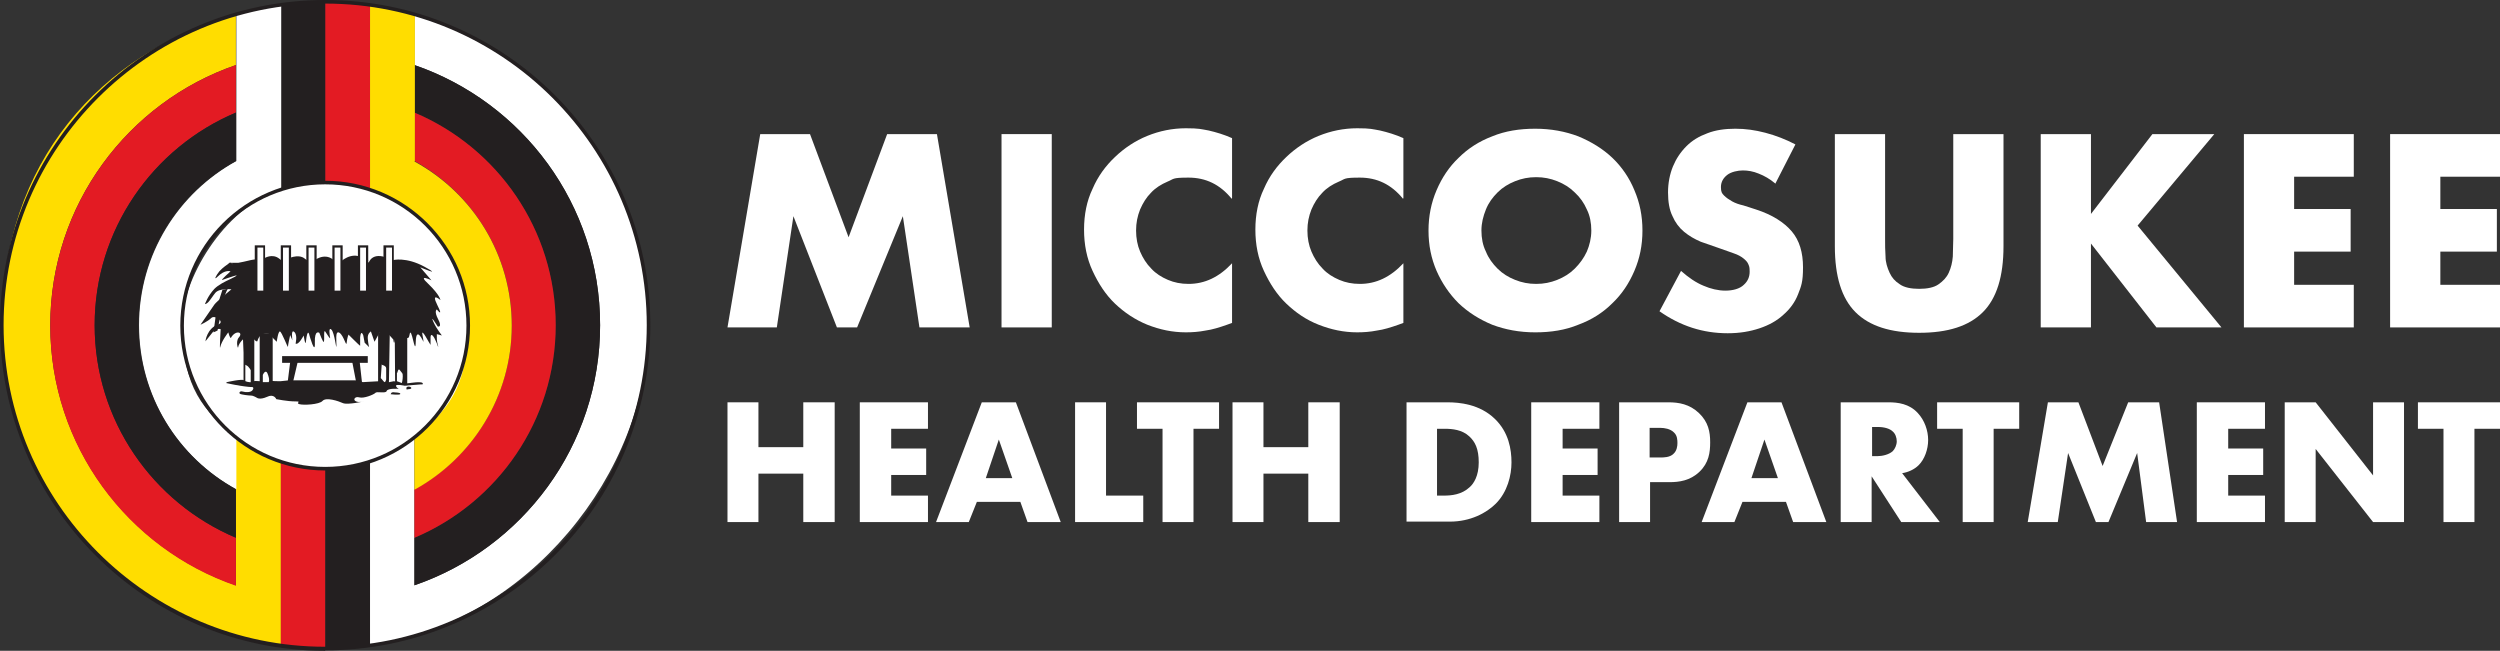 <svg xmlns="http://www.w3.org/2000/svg" viewBox="0 0 557.4 145.1"><rect x="0" y="0" width="557.4" height="145.1" fill="#333333" stroke="none"/><g><g id="Layer_1"><g><path d="M92.4,3.2c30.1,8.6,52.2,36.4,52.2,69.3s-27,66.6-62.2,71.4h0v-41.1c3.7-1.2,7-3,10-5.4v33.1c24.1-8.3,41.4-31.1,41.4-58s-17.3-49.7-41.4-58V3.2Z" fill="#fff"></path><path d="M92.4,14.5c24.1,8.3,41.4,31.1,41.4,58s-17.3,49.7-41.4,58v-10.6c18.5-7.8,31.5-26.1,31.5-47.4s-13-39.6-31.5-47.4v-10.6Z" fill="#231f20"></path><path d="M92.4,25.1c18.5,7.8,31.5,26.1,31.5,47.4s-13,39.6-31.5,47.4v-10.8c13-7.1,21.7-20.8,21.7-36.6s-8.8-29.5-21.7-36.6v-10.8Z" fill="#e31b23"></path><path d="M92.4,36c13,7.1,21.7,20.8,21.7,36.6s-8.8,29.5-21.7,36.6v-11.7c7.3-5.8,12-14.8,12-24.9s-9.2-26.1-21.9-30.3V1.1c3.4.5,6.7,1.2,10,2.1v32.7Z" fill="#fd0"></path><path d="M82.5,102.9c-3.1,1-6.5,1.6-10,1.6s-6.8-.6-10-1.6c-3.7-1.2-7-3-10-5.4-7.3-5.8-12-14.8-12-24.9s9.2-26.1,21.9-30.3c3.1-1,6.5-1.6,10-1.6s6.8.6,10,1.6c12.7,4.2,21.9,16.2,21.9,30.3s-4.7,19.1-12,24.9c-2.9,2.4-6.3,4.2-10,5.4" fill="#fff"></path><path d="M82.5,144h0c-3.3.5-6.6.7-10,.7h0v-40.2c3.5,0,6.8-.6,10-1.6v41.1Z" fill="#231f20"></path><path d="M82.5,1.1v41.1c-3.1-1-6.5-1.6-10-1.6V.4c3.4,0,6.7.2,10,.7" fill="#e31b23"></path><path d="M72.5,144.7h0c-3.4,0-6.7-.2-10-.7h0v-41.1c3.1,1,6.5,1.6,10,1.6v40.2Z" fill="#e31b23"></path><path d="M72.5.4v40.2c-3.5,0-6.8.6-10,1.6h0V1.1c3.3-.5,6.6-.7,10-.7" fill="#231f20"></path><path d="M62.6,144h0C27.5,139.1.4,109,.4,72.5S22.5,11.9,52.6,3.2h0v11.3C28.5,22.8,11.2,45.7,11.2,72.5s17.3,49.7,41.4,58v-33.1c2.9,2.4,6.3,4.2,10,5.4v41.1Z" fill="#fd0"></path><path d="M62.6,42.2h0c-12.7,4.2-21.9,16.2-21.9,30.3s4.7,19.1,12,24.9v11.7c-13-7.1-21.7-20.8-21.7-36.6s8.8-29.5,21.7-36.6V3.3h0c3.2-1,6.6-1.7,10-2.1v41.1Z" fill="#fff"></path><path d="M52.6,120v10.6c-24.1-8.3-41.4-31.1-41.4-58S28.5,22.8,52.6,14.5v10.6c-18.5,7.8-31.5,26.1-31.5,47.4s13,39.6,31.5,47.4" fill="#e31b23"></path><path d="M52.6,109.1v10.8c-18.5-7.8-31.5-26.1-31.5-47.4s13-39.6,31.5-47.4v10.8c-13,7.1-21.7,20.8-21.7,36.6s8.8,29.5,21.7,36.6" fill="#231f20"></path><path d="M72.5,145.1C32.5,145.1,0,112.5,0,72.5S32.5,0,72.5,0s72.5,32.5,72.5,72.5-32.5,72.5-72.5,72.5ZM72.5.8C33,.8.8,33,.8,72.5s32.2,71.7,71.7,71.7,71.7-32.2,71.7-71.7S112.1.8,72.5.8Z" fill="#231f20"></path><path d="M72.5,104.9c-17.8,0-32.3-14.5-32.3-32.3s14.5-32.3,32.3-32.3,32.3,14.5,32.3,32.3-14.5,32.3-32.3,32.3ZM72.5,41.1c-17.4,0-31.5,14.1-31.5,31.5s14.1,31.5,31.5,31.5,31.5-14.1,31.5-31.5-14.1-31.5-31.5-31.5Z" fill="#231f20"></path><path d="M51.8,58.9c.2-.1-.7-.3-.4-.3.2,0,1.5,0,1.7,0,1.7-.3,2.6-.6,3.3-.7.8-.1,2.5-.3,2.5-.3,0,0,1.8-1.2,3.4.1,1.6,1.4,1.6.1,1.6.1,0,0,2.6-1.4,4.1-.1,1.5,1.2,1.9.5,1.9.5,0,0,2.3-2,4.4-.3,2,1.8,1.6.5,1.6.5,0,0,2.3-2.3,4.8-1,2.5,1.4,1.1.5,1.1.5l.4.7s.7-2.6,4.4-1c.9.4,1,.4,1,.4,0,0,2.9-.8,7.1,1.5,4.2,2.3-1,.1-1,.1l2.5,2.9s-3.3-1.6-.7.8c2.6,2.5,2.7,3.6,2.7,3.6,0,0-2.2-1.9-.7,1.1,1.5,3-.1,1-.1,1,0,0-.7.3.3,2.2,1,1.9-.1,1.6-.1,1.6,0,0-1.8-2.9-1-1.1.8,1.8,2,3.1,1.9,3.1,0,0-1-.3-1.1-.3,0,0,0,.4,0,1,0,.6.2,1.4.3,1.7,0,.4-.2-.5-.5-1.1-.4-1-1.1-2-1.2-1v1.8c-.1,0-2.2-4.2-1.8-2.2.3,1.6.2,1.5.2,1.5,0,0-1.6-3.7-1.7,0-.1,3.7-1-4.1-1.4-1.5-.4,2.6-2.9-3.4-3.1-.1-.3,3.3-.5,1.1-.5,1.1l-1-1.1-2.1-.4-1.1,2-.8-2.3s-.8.4-.7,1.6c.1,1.2.3,1.9.3,1.9l-1-1-.3-1.6s-.5-1.5-.7.4v1.9c-.1,0-2.6-2.5-2.6-2.5,0,0-.3.7-.4,1.8-.1,1.1-.6-1.5-1.6-2.2-1.1-.7-.6,2.2-.7,3,0,1-.4-3-1.1-3.7-.7-.7-.4,1.2-.3,1.8.1.5-.7-.8-1.1-1.4-.4-.5-.1,1.9-.3,2.3-.1.4-1-2-1-2,0,0-1.1-.8-1,2.2.1,3-1.2-1.6-1.2-1.6,0,0-.4-2.1-.8,1.4-.1,1.1-.5-1.4-.5-1.4,0,0-1.1,2.2-1.8,1.8,0,0,.5-1.9-.3-2.6-.8-.7-.4,1.9-.4,1.9l-.5-1.2s-.5,2.2-.5,2.6-1.4-3.4-1.8-3.4-.7,2.3-.7,2.3l-1.8-1.8s-1.9-.5-2.5,1.6c-.1.5-1.1-.7-1.1-.7h-1.8c0,.1-1.2,1-1.4,2.1,0,.6-.6-1.2.1-2.1,1.2-1.3-.7-1.8-1.7,0-.2.3-.6-1.2-.6-1.2,0,0-1.5,1.9-1.8,3.3-.2,1,.1-4,.1-4,0,0-.8-.4-1.8.7-.5.6-1.6,2-1.6,2,0,0,.3-2.9,2.9-3.8,1.5-.5-.8-2.2-1.6-1.4-.8.8-2.4,1.5-2.4,1.5,0,0,2.6-3.8,3.1-4.5.5-.7,3.8-3.4,3.8-3.4,0,0-2.7-.3-3.6.8-.5.6-1.1,1.6-1.6,2.1-.4.4-.7.4-.7.4,0,0,.6-1.8,2.1-3.4.9-.9,2.3-1.6,3.6-2.2,3.7-1.8-1.2,0-1.8.2-.6.2,1.8-1.9,1.8-1.9,0,0-1.2-.5-2.9,1.2-.9.9-.4-.2.4-1.2.8-.9,1.9-1.6,1.9-1.6,0,0,.2-.2.5-.4" fill="#231f20"></path><rect x="57.1" y="54.9" width="1.8" height="10.1" fill="#fff"></rect><path d="M59.1,65.3h-2.3v-10.6h2.3v10.6ZM57.4,64.8h1.3v-9.6h-1.3v9.6Z" fill="#231f20"></path><rect x="62.9" y="54.9" width="1.8" height="10.1" fill="#fff"></rect><path d="M64.9,65.3h-2.3v-10.6h2.3v10.6ZM63.1,64.8h1.3v-9.6h-1.3v9.6Z" fill="#231f20"></path><rect x="68.6" y="54.9" width="1.8" height="10.1" fill="#fff"></rect><path d="M70.6,65.3h-2.3v-10.6h2.3v10.6ZM68.8,64.8h1.3v-9.6h-1.3v9.6Z" fill="#231f20"></path><rect x="74.3" y="54.9" width="1.8" height="10.1" fill="#fff"></rect><path d="M76.4,65.3h-2.3v-10.6h2.3v10.6ZM74.6,64.8h1.3v-9.6h-1.3v9.6Z" fill="#231f20"></path><rect x="80.1" y="54.9" width="1.8" height="10.1" fill="#fff"></rect><path d="M82.1,65.3h-2.3v-10.6h2.3v10.6ZM80.3,64.8h1.3v-9.6h-1.3v9.6Z" fill="#231f20"></path><rect x="85.8" y="54.9" width="1.8" height="10.1" fill="#fff"></rect><path d="M87.8,65.3h-2.3v-10.6h2.3v10.6ZM86.1,64.8h1.3v-9.6h-1.3v9.6Z" fill="#231f20"></path><rect x="62.9" y="79.4" width="19.1" height="1.5" fill="#231f20"></rect><path d="M50.6,85.2s3.5-.8,3.8-.4c.2.3,1.5.5,1.6.4.3-.4,1.9-.2,1.9-.2,0,0,.8-.4,1.6-.2.8.2,3,.2,3,.2l1.9-.2h14.9l1.6.4,3.6-.2,1.8.3,1.5-.3s1.5.2,1.9.4c.4.2,1.7,0,1.7,0,0,0,2.5-.4,2.8,0,.3.4-.3.3-.3.3l-3.7.3s-1.9-.4-1.9,0,.6.7.6.7c0,0-2.5-.2-2.7.5-.2.6-2.2,0-2.5.4-.4.4-2.6,1.3-3.6,1-1-.3-1.5.6-.7.9.7.3,1.7,0,1.7,0,0,0-3.5.8-4.6.4-1.1-.5-3.8-1.4-4.6-.5-.7.8-4.3,1-5.2.7-.9-.3.8-.6-.9-.6s-4.2-.5-4.2-.5c0,0-.5-1.3-2.1-.5-1.6.7-2.2.2-2.2.2,0,0-.8-.5-1.3-.5-.5,0-2.2-.2-2.5-.4-.3-.2,0-.7.6-.5.7.2,1.7.2,2.1-.2.4-.4.4-.9-.2-.8-.5,0-2.7-.3-3-.4-.3,0-2.6-.5-2.6-.5" fill="#231f20"></path><path d="M87.1,87.9s1.8.2,2.1,0c.3-.3-.7-.4-1-.4s-.8-.2-1,.2" fill="#231f20"></path><path d="M90.8,86.8s1,0,.9-.3c0-.3-1-.5-1.1,0,0,.4.2.4.2.4" fill="#231f20"></path><path d="M49.6,64.6s-1.1,3.2-1.1,3.9.8-.5.8-.5c0,0,1.2-3.3,1.5-3.6" fill="#231f20"></path><path d="M48.1,70.4l-.5,3.7.9-.4s.5-3,.8-3.3" fill="#231f20"></path><polygon points="54.3 73.6 54.3 85.4 54.7 85.5 54.7 73.8 54.3 73.6" fill="#231f20"></polygon><rect x="55.9" y="74.6" width=".8" height="11.2" fill="#231f20"></rect><path d="M54.6,81.3s.5.2.7.4c.2.2.7.9.7.9v-8h-1.9" fill="#231f20"></path><polyline points="60.8 85.5 60.8 74.3 57.9 74.3 57.9 85.5" fill="#231f20"></polyline><path d="M58.6,85.1v-1.5s.7-1.7,1.2.1c.4,1.2.1,1.5.1,1.5h-1.3Z" fill="#fff"></path><polyline points="64.7 80.7 64.1 85.5 64.9 85.5 65.3 85.3 66.4 80.6" fill="#231f20"></polyline><polyline points="78.5 80.5 79.6 86.2 80.8 86.1 80.2 80.7" fill="#231f20"></polyline><polygon points="84.3 74.4 84.3 86 86.7 86.2 86.9 74.5 85.9 73 84.3 74.4" fill="#231f20"></polygon><polygon points="88 72.8 88.1 85.7 90.8 85.9 90.8 74.3 88 72.8" fill="#231f20"></polygon><path d="M85,81.3s1.1.2,1.1.8v2.5s-.2.9-.5.5c-.4-.5-.7-.8-.7-.8l.2-2.9Z" fill="#fff"></path><path d="M88.6,83.1s.2-1.2.6-.5c.5.7.6.5.6,1.3s-.2,1.5-.2,1.5l-1.1-.4v-1.9Z" fill="#fff"></path></g><g><g><path d="M162.2,73l7.3-43.1h11.1l8.6,23,8.6-23h11.1l7.3,43.1h-11.2l-3.7-24.8-10.2,24.8h-4.5l-9.7-24.8-3.7,24.8h-11.2Z" fill="#fff"></path><path d="M234.5,29.9v43.1h-11.2V29.9h11.2Z" fill="#fff"></path><path d="M274.6,44.3c-2.6-3.2-5.8-4.7-9.6-4.7s-3.2.3-4.7.9c-1.4.6-2.7,1.4-3.7,2.5-1,1-1.8,2.3-2.4,3.7-.6,1.5-.9,3-.9,4.7s.3,3.3.9,4.7c.6,1.4,1.4,2.7,2.5,3.8,1,1.1,2.3,1.9,3.7,2.5,1.4.6,2.9.9,4.6.9,3.6,0,6.8-1.5,9.7-4.6v13.3l-1.1.4c-1.7.6-3.3,1.1-4.8,1.3-1.5.3-3,.4-4.4.4-3,0-5.8-.6-8.6-1.7-2.7-1.1-5.1-2.7-7.2-4.7-2.1-2-3.7-4.5-5-7.3s-1.9-5.9-1.9-9.2.6-6.4,1.9-9.1c1.2-2.8,2.9-5.1,5-7.1,2.1-2,4.5-3.6,7.2-4.7,2.7-1.1,5.6-1.7,8.6-1.7s3.4.2,5.1.5c1.7.4,3.4.9,5.2,1.7v13.4Z" fill="#fff"></path><path d="M312.8,44.3c-2.6-3.2-5.8-4.7-9.6-4.7s-3.2.3-4.7.9c-1.4.6-2.7,1.4-3.7,2.5-1,1-1.8,2.3-2.4,3.7-.6,1.5-.9,3-.9,4.7s.3,3.3.9,4.7c.6,1.4,1.4,2.7,2.5,3.8,1,1.1,2.3,1.9,3.7,2.5,1.4.6,2.9.9,4.6.9,3.6,0,6.8-1.5,9.7-4.6v13.3l-1.1.4c-1.7.6-3.3,1.1-4.8,1.3-1.5.3-3,.4-4.4.4-3,0-5.8-.6-8.6-1.7s-5.1-2.7-7.2-4.7c-2.1-2-3.7-4.5-5-7.3s-1.9-5.9-1.9-9.2.6-6.4,1.9-9.1c1.2-2.8,2.9-5.1,5-7.1s4.5-3.6,7.2-4.7,5.6-1.7,8.6-1.7,3.4.2,5.1.5c1.7.4,3.4.9,5.2,1.7v13.4Z" fill="#fff"></path><path d="M318.5,51.4c0-3.2.6-6.2,1.8-9,1.2-2.8,2.8-5.2,4.9-7.2,2.1-2.1,4.6-3.7,7.5-4.8,2.9-1.2,6.1-1.7,9.6-1.7s6.7.6,9.6,1.7c2.9,1.2,5.5,2.8,7.6,4.8s3.8,4.5,4.9,7.2c1.2,2.8,1.8,5.7,1.8,9s-.6,6.2-1.8,9c-1.2,2.8-2.8,5.2-4.9,7.2-2.1,2.1-4.6,3.7-7.6,4.8-2.9,1.2-6.1,1.7-9.6,1.7s-6.7-.6-9.6-1.7c-2.9-1.2-5.4-2.8-7.5-4.8-2.1-2.1-3.7-4.5-4.9-7.2-1.2-2.8-1.8-5.7-1.8-9ZM330.3,51.4c0,1.7.3,3.3,1,4.7.6,1.5,1.5,2.7,2.6,3.8,1.1,1.1,2.4,1.9,3.9,2.5,1.5.6,3,.9,4.7.9s3.2-.3,4.7-.9c1.5-.6,2.8-1.4,3.9-2.5,1.1-1.1,2-2.3,2.7-3.8.6-1.4,1-3,1-4.7s-.3-3.3-1-4.7c-.6-1.4-1.5-2.7-2.7-3.8-1.1-1.1-2.4-1.9-3.9-2.5-1.5-.6-3-.9-4.7-.9s-3.2.3-4.7.9c-1.5.6-2.8,1.4-3.9,2.5-1.1,1.1-2,2.3-2.6,3.8-.6,1.5-1,3-1,4.7Z" fill="#fff"></path><path d="M395.8,40.9c-1.2-1-2.4-1.7-3.7-2.2-1.2-.5-2.4-.7-3.5-.7s-2.6.3-3.5,1c-.9.7-1.4,1.6-1.4,2.7s.2,1.4.7,1.9c.5.5,1.1.9,1.8,1.3.7.4,1.6.7,2.5.9.9.3,1.9.6,2.8.9,3.7,1.2,6.3,2.9,8,4.9,1.7,2,2.5,4.7,2.5,8s-.4,4.2-1.1,6c-.7,1.8-1.8,3.3-3.3,4.6-1.4,1.3-3.2,2.3-5.3,3-2.1.7-4.4,1.1-7.1,1.1-5.5,0-10.5-1.6-15.2-4.9l4.8-9c1.7,1.5,3.3,2.6,5,3.3,1.6.7,3.3,1.1,4.9,1.1s3.2-.4,4.1-1.3c.9-.8,1.3-1.8,1.3-2.9s-.1-1.2-.3-1.7c-.2-.5-.6-.9-1.1-1.3-.5-.4-1.2-.8-2.1-1.1-.9-.3-1.9-.7-3.1-1.1-1.4-.5-2.9-1-4.3-1.5-1.4-.6-2.6-1.3-3.7-2.2-1.1-.9-2-2.1-2.6-3.5-.7-1.4-1-3.2-1-5.3s.4-4.1,1.1-5.8c.7-1.7,1.7-3.2,3-4.5s2.8-2.2,4.7-2.9c1.8-.7,3.9-1,6.2-1s4.4.3,6.7.9c2.3.6,4.6,1.5,6.7,2.6l-4.5,8.8Z" fill="#fff"></path><path d="M420.3,29.9v23.4c0,1.3,0,2.5.1,3.9,0,1.3.4,2.5.9,3.6.5,1.1,1.2,1.9,2.3,2.6,1,.7,2.5,1,4.3,1s3.3-.3,4.3-1c1-.7,1.8-1.5,2.3-2.6.5-1.1.8-2.3.9-3.6,0-1.3.1-2.6.1-3.9v-23.4h11.2v25c0,6.7-1.5,11.6-4.6,14.7-3.1,3.1-7.8,4.6-14.2,4.6s-11.1-1.5-14.2-4.6-4.6-8-4.6-14.7v-25h11.2Z" fill="#fff"></path><path d="M466.2,47.7l13.7-17.8h13.8l-17.1,20.4,18.7,22.7h-14.5l-14.6-18.7v18.7h-11.2V29.9h11.2v17.8Z" fill="#fff"></path><path d="M524.8,39.4h-13.3v7.2h12.6v9.5h-12.6v7.4h13.3v9.5h-24.5V29.9h24.5v9.5Z" fill="#fff"></path><path d="M557.4,39.4h-13.3v7.2h12.6v9.5h-12.6v7.4h13.3v9.5h-24.5V29.9h24.5v9.5Z" fill="#fff"></path></g><g><path d="M169.1,99.7h10v-10h7v26.7h-7v-10.8h-10v10.8h-6.9v-26.7h6.9v10Z" fill="#fff"></path><path d="M206.9,95.6h-8.2v4.4h7.8v5.9h-7.8v4.6h8.2v5.9h-15.2v-26.7h15.2v5.9Z" fill="#fff"></path><path d="M227.5,111.9h-9.7l-1.8,4.5h-7.3l10.2-26.7h7.6l10,26.7h-7.4l-1.6-4.5ZM225.7,106.6l-3-8.6-2.9,8.6h5.9Z" fill="#fff"></path><path d="M246.6,89.7v20.8h8.3v5.9h-15.2v-26.7h6.9Z" fill="#fff"></path><path d="M266.1,95.6v20.8h-6.9v-20.8h-5.7v-5.9h18.3v5.9h-5.7Z" fill="#fff"></path><path d="M281.7,99.7h10v-10h7v26.7h-7v-10.8h-10v10.8h-6.9v-26.7h6.9v10Z" fill="#fff"></path><path d="M313.6,116.4v-26.7h9.1c2.7,0,7.2.4,10.6,3.7,3.1,3,3.7,6.8,3.7,9.7s-.9,6.6-3.5,9.2c-2.1,2.1-5.7,4-10.2,4h-9.7ZM320.5,110.5h1.4c1.7,0,4-.2,5.8-1.9.9-.8,2-2.5,2-5.5s-.8-4.6-2.1-5.8c-1.6-1.5-3.8-1.7-5.5-1.7h-1.7v14.9Z" fill="#fff"></path><path d="M356.6,95.6h-8.2v4.4h7.8v5.9h-7.8v4.6h8.2v5.9h-15.2v-26.7h15.2v5.9Z" fill="#fff"></path><path d="M367.9,107.6v8.8h-6.9v-26.7h11c2.3,0,4.7.4,6.8,2.4,2.1,2,2.5,4.2,2.5,6.5s-.3,4.6-2.4,6.6c-2.1,2-4.6,2.3-6.6,2.3h-4.4ZM367.9,102h2.3c.7,0,2.1,0,2.9-.8.8-.7.9-1.8.9-2.4s0-1.7-.8-2.4c-.8-.8-2.1-1-3-1h-2.4v6.6Z" fill="#fff"></path><path d="M398.2,111.9h-9.7l-1.8,4.5h-7.3l10.2-26.7h7.6l10,26.7h-7.4l-1.6-4.5ZM396.4,106.6l-3-8.6-2.9,8.6h5.9Z" fill="#fff"></path><path d="M421.1,89.7c2,0,4.6.3,6.5,2.4,1.5,1.6,2.3,3.9,2.3,6s-.8,4.3-2.1,5.6c-1,1-2.4,1.6-3.7,1.8l8.4,10.9h-8.6l-6.6-10.2v10.2h-6.9v-26.7h10.8ZM417.3,101.7h1.3c1,0,2.5-.3,3.4-1.1.5-.5.9-1.4.9-2.2s-.3-1.7-.9-2.2c-.6-.6-1.8-1-3.3-1h-1.3v6.6Z" fill="#fff"></path><path d="M444.5,95.6v20.8h-6.9v-20.8h-5.7v-5.9h18.3v5.9h-5.7Z" fill="#fff"></path><path d="M452.1,116.4l4.5-26.7h6.8l5.4,14.2,5.7-14.2h6.9l4,26.7h-6.9l-2-15.4-6.4,15.4h-2.8l-6.2-15.4-2.3,15.4h-6.9Z" fill="#fff"></path><path d="M505,95.6h-8.2v4.4h7.8v5.9h-7.8v4.6h8.2v5.9h-15.2v-26.7h15.2v5.9Z" fill="#fff"></path><path d="M509.4,116.4v-26.7h6.9l12.8,16.3v-16.3h6.9v26.7h-6.9l-12.8-16.3v16.3h-6.9Z" fill="#fff"></path><path d="M551.7,95.6v20.8h-6.9v-20.8h-5.7v-5.9h18.3v5.9h-5.7Z" fill="#fff"></path></g></g></g></g></svg>